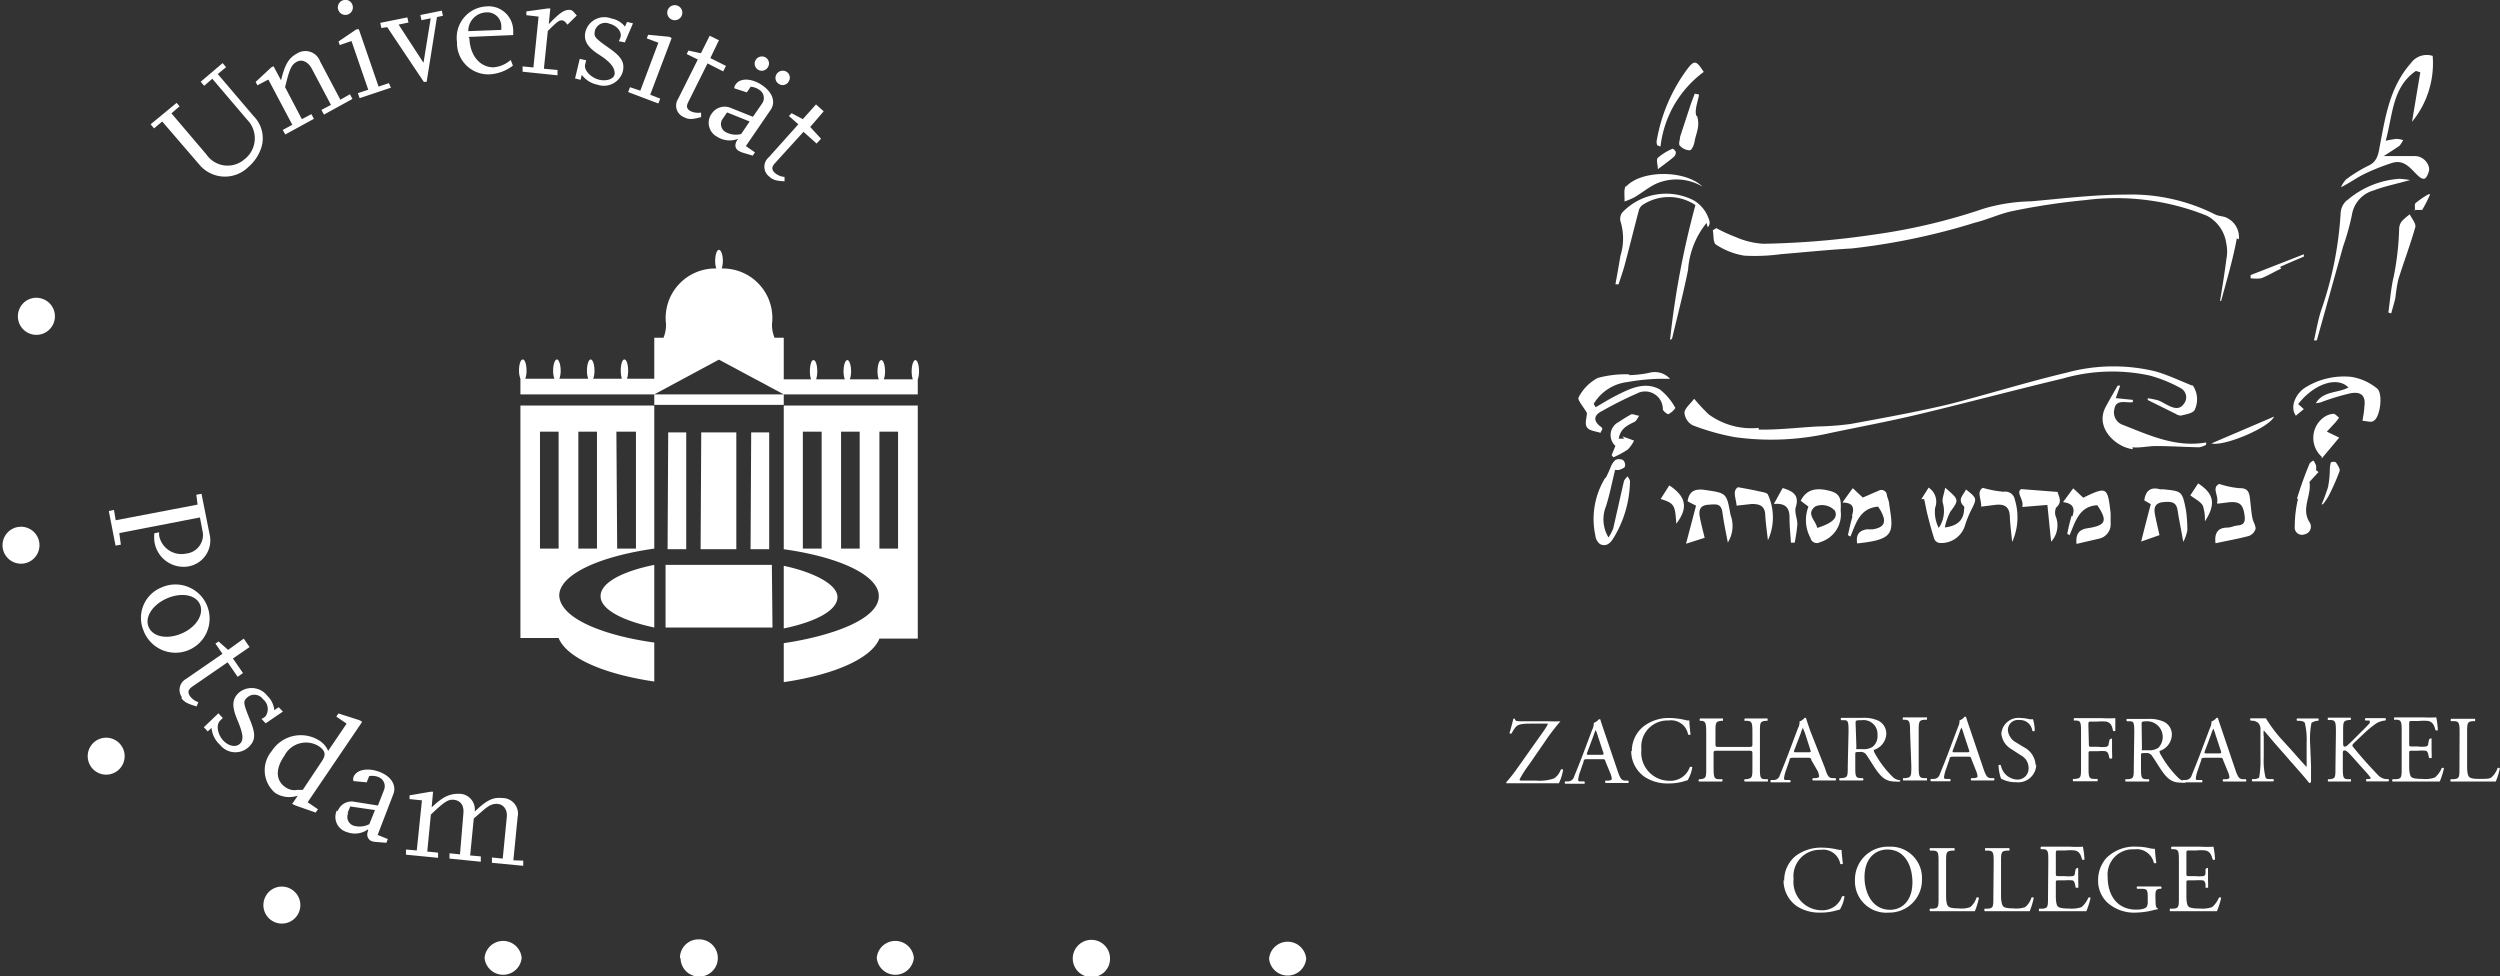 <svg xmlns="http://www.w3.org/2000/svg" xmlns:xlink="http://www.w3.org/1999/xlink" viewBox="0 0 159.68 62.36">
  <rect x="0" y="0" width="159.68" height="62.36" fill="#333333" stroke="none"/>
  <defs>
    <style>
      .a {
        fill: none;
      }

      .b {
        clip-path: url(#a);
      }

      .c {
        fill: #ffffff;
      }
    </style>
    <clipPath id="a" transform="translate(-45.38 -54.43)">
      <rect class="a" x="45.38" y="54.43" width="159.68" height="62.36"/>
    </clipPath>
  </defs>
  <g class="b">
    <path class="c" d="M101.38,115.61a1.19,1.19,0,0,0,2.37,0,1.19,1.19,0,0,0-2.37,0M101.55,82h1.19v7.47h-1.19Zm-1.26,7.47H99.1V82h1.19Zm-2.43,0h-1.2V82h1.2Zm-2.42,6V98c3.27-.48,5.61-1.53,6.11-2.78H104V80.33H95.44v9.18c3.57.5,6.08,1.67,6.07,3,0,1.51-3.11,2.56-6.07,3m0-4.94v4c2.07-.43,3.43-1.16,3.43-2s-1.59-1.61-3.43-2m-6.59,25.08A1.19,1.19,0,1,0,90,114.43a1.18,1.18,0,0,0-1.19,1.18m5.87-25.1H87.89v4h6.83Zm-1.36-1h1.19V82.05H93.36Zm-3.19,0h2.28V82.05H90.17Zm-2.11,0h1.19V82.05H88.06ZM79.87,82h1.19v7.47H79.87Zm2.45,0h1.19v7.47H82.32Zm2.43,0H86v7.47h-1.2ZM78.62,95.18h2.44c.5,1.25,2.84,2.3,6.11,2.78V95.47c-3-.41-6-1.46-6.07-3,0-1.32,2.49-2.49,6.07-3V80.33H78.62Zm5.12-2.67c0,.83,1.36,1.56,3.43,2v-4c-1.84.37-3.43,1.07-3.43,2m-7.41,23.1a1.19,1.19,0,0,0,2.37,0,1.19,1.19,0,0,0-2.37,0m-8.75-9.25.17-.42,1.58.23-.36.9a1.37,1.37,0,0,1-1,.1.59.59,0,0,1-.35-.81m-.73-.16a1,1,0,0,0,.63,1.37,1.44,1.44,0,0,0,1.37-.17s0,.06,0,.09c-.13.31,0,.56.21.66a1.22,1.22,0,0,0,.32.06l.64.05.09-.24-.65-.26,1-2.6c.22-.56-.12-1.13-.86-1.42s-1.49-.17-1.68.32a.37.37,0,0,0,0,.26l.84.08.16-.4a1.14,1.14,0,0,1,.59.06.63.63,0,0,1,.36.82l-.39,1-1.57-.25a.94.94,0,0,0-1,.61m-2.23-1.36-.33,0a1,1,0,0,1-.78-.17c-.62-.42-.65-1.17-.07-2a1.55,1.55,0,0,1,2.2-.62c.44.3.48.56.17,1Zm-.46,1,1.28.45.15-.21-.66-.45,3.48-5.13-.14-.1L67,100l-.14.2.66.45-1.18,1.74a1.45,1.45,0,0,0-.55-.65,2.21,2.21,0,0,0-3.06.67,1.9,1.9,0,0,0,.23,2.67,1.67,1.67,0,0,0,1.44.17l-.36.53Zm-1.93,5.83a1.18,1.18,0,1,0,1.59-.52,1.17,1.17,0,0,0-1.59.52m-3-11.72-.93.89.25.27.24-.23a1.64,1.64,0,0,0,.54,1.08,1.25,1.25,0,0,0,1.85.13c.42-.41.44-.82.07-1.71-.44-1.1-.46-1.18-.17-1.45a.68.68,0,0,1,1,.12.81.81,0,0,1,.16,1.09.84.84,0,0,1-.26.17l.27.28,1.1-.75-.27-.28-.28.19a1.45,1.45,0,0,0-.44-.91,1.26,1.26,0,0,0-1.84-.19c-.42.4-.44.86-.08,1.72s.43,1.27.17,1.52-.71.17-1.06-.19-.5-1-.21-1.28l.17-.17Zm-2.39-1c.2.27.37.38,1,.56l.11-.27a1.09,1.09,0,0,1-.53-.38c-.17-.25-.13-.42.15-.62l2.25-1.55.64.93.34-.24-.64-.93,1.06-.73-.37-.54-1,.72-.61-.54-.2.14.45.65-2.32,1.6a.8.8,0,0,0-.25,1.2m-1-6.33c.93-.41,1.86-.25,2.13.37s-.21,1.44-1.14,1.85-1.85.24-2.13-.39.23-1.42,1.14-1.83m-1.49,2a2.18,2.18,0,1,0,1.17-2.71,2.09,2.09,0,0,0-1.17,2.71m-8-6.57a1.18,1.18,0,1,0,1.36,1,1.18,1.18,0,0,0-1.36-1M48.83,75a1.18,1.18,0,0,0-.76-1.49,1.17,1.17,0,0,0-1.49.76,1.18,1.18,0,0,0,2.25.73m2.63,26.78a1.18,1.18,0,1,0,1.66.26,1.18,1.18,0,0,0-1.66-.26M58,86.66l-5.23,1L52.66,87l-.33.07.43,2.21.34-.06L53,88.48l5.15-1,.19,1a1.2,1.2,0,0,1-1.08,1.31,1.45,1.45,0,0,1-1.71-1.12.82.82,0,0,1,0-.24l-.31.06a2.45,2.45,0,0,0,0,.51,1.88,1.88,0,0,0,2.16,1.61,1.69,1.69,0,0,0,1.36-2.09l-.51-2.55-.33.06ZM61.54,61.8l-2.25-2.64.53-.44-.22-.26-1.4,1.19.22.26.52-.45,2.23,2.62A1.69,1.69,0,0,1,61,64.6a1.64,1.64,0,0,1-2.44-.31l-2.23-2.62.52-.45L56.66,61,55,62.37l.22.26.52-.44L58.16,65a2.13,2.13,0,0,0,3.09.09A2.73,2.73,0,0,0,62,64.05a2,2,0,0,0-.47-2.25m5.59-1-1.29-2.44a1,1,0,0,0-1.5-.5c-.51.28-.75.68-1,1.7l-.48-.9-.14.07-1,.93.11.22.7-.37,1.53,2.89-.61.33.16.29,1.83-1-.16-.3-.61.32L63.59,60c.28-1.17.4-1.43.74-1.62s.71,0,.94.39l1.25,2.36-.61.32.16.3,1.82-1-.16-.3Zm.77-6.06a.47.47,0,0,0-.61-.29.48.48,0,1,0,.61.29m2.33,5-.66.22-1.26-3.66-.15,0L67,57.08l.08.23.75-.26,1.07,3.11-.66.22.11.32,2-.67Zm3.07-4.22.38-.08-.07-.33-1.37.28.07.33.59-.12-.46,2.84L70.84,56l.63-.13-.07-.33-1.73.35.07.33.37-.06,2.34,3.5.18,0Zm2,.9a1.19,1.19,0,0,1,1.17-1.2.89.89,0,0,1,.94.9v.22Zm0,.37,2.87-.12v-.25a1.57,1.57,0,0,0-1.73-1.58,2,2,0,0,0-1.86,2.28,2,2,0,0,0,2.06,2.06,2.67,2.67,0,0,0,1.51-.56L78,58.26a1.89,1.89,0,0,1-1.1.47c-.86,0-1.5-.74-1.54-1.87Zm2.88,52.59.27-2.75a1,1,0,0,0-1-1.23c-.57-.06-1,.15-1.74.87a1,1,0,0,0-1-1.14c-.58,0-1,.15-1.75.87l.09-1-.16,0-1.34.23,0,.24.79.08L72,108.75l-.69-.06,0,.33,2.05.2,0-.33-.69-.07.23-2.36c.87-.83,1.12-1,1.51-.94s.61.36.57.84L74.76,109l-.67-.07,0,.34,2,.2,0-.34-.68-.06.23-2.36.54-.47c.43-.38.67-.49,1-.46s.62.34.57.83l-.26,2.66-.69-.07,0,.34,2,.19,0-.33ZM81.63,56l.59-.58L82,55.17a.37.37,0,0,0-.25-.11c-.33,0-.58.15-1.32.91l.1-1-.16,0L79,55.16l0,.24.78.09-.33,3.25-.69-.07,0,.34,2.23.23,0-.34-.87-.08.25-2.41c.56-.56.73-.7.9-.68s.21.1.37.29m3.65,1.12.52-1.22-.38-.09-.13.3a1.45,1.45,0,0,0-.87-.52,1.25,1.25,0,0,0-1.65.82c-.14.56.09,1,.86,1.49s1,.85,1,1.2-.51.52-1,.4-1-.59-.88-1l.06-.24-.41-.09-.3,1.25.35.09.08-.32a1.64,1.64,0,0,0,1,.63A1.26,1.26,0,0,0,85.16,59c.13-.57-.07-.93-.85-1.48-1-.7-1-.76-.93-1.14a.69.69,0,0,1,.92-.44c.47.12.8.5.72.84a1.31,1.31,0,0,1-.12.28Zm2.84-.36-1.35-.13-.09.23.74.28-1.15,3.06L85.62,60l-.12.31,1.93.73.12-.31-.64-.25,1.37-3.62Zm.8-1.37a.48.48,0,0,0-.28-.62.48.48,0,0,0-.34.9.48.48,0,0,0,.62-.28m2.82,3.23-1-.5L91.3,57l-.59-.29-.56,1.12-.8-.17-.11.22.71.35-1.26,2.52a.79.79,0,0,0,.37,1.16c.3.16.5.16,1.1,0l0-.29a1.14,1.14,0,0,1-.65-.08c-.27-.14-.32-.31-.16-.61l1.22-2.45,1,.51Zm2.66.11a.45.45,0,0,0-.11-.64.47.47,0,0,0-.64.13.45.45,0,0,0,.75.51m-1.15,3.44-.54.8a1.35,1.35,0,0,1-1-.13.58.58,0,0,1-.16-.87l.26-.38Zm1.34-.74c.34-.49.13-1.12-.53-1.57s-1.4-.5-1.7-.06a.4.4,0,0,0-.09.25l.8.26.25-.36a1.09,1.09,0,0,1,.55.2.61.61,0,0,1,.17.88l-.58.84L92,61.3a1,1,0,0,0-1.15.37,1,1,0,0,0,.31,1.48,1.48,1.48,0,0,0,1.38.14l-.06.07c-.19.28-.17.54.07.7a1.47,1.47,0,0,0,.3.13l.61.18.14-.21-.58-.4Zm1.14-1.79a.45.45,0,0,0-.11-.64.47.47,0,0,0-.64.13.45.45,0,0,0,.12.63.44.44,0,0,0,.63-.12m1.39,2.88.86-1-.49-.44-.84.94-.72-.38-.17.18.6.53-1.88,2.1a.79.79,0,0,0,0,1.22c.25.23.44.29,1,.32l0-.28a1.06,1.06,0,0,1-.61-.25c-.22-.2-.23-.38,0-.63l1.82-2,.84.75.28-.31ZM104,78.66a1.49,1.49,0,0,0,.08-.52c0-.39-.1-.71-.23-.71s-.24.32-.24.71a1.81,1.81,0,0,0,.07.52h-1.85a1.49,1.49,0,0,0,.08-.52c0-.39-.11-.71-.24-.71s-.24.32-.24.71a1.49,1.49,0,0,0,.08.52H99.66a1.49,1.49,0,0,0,.08-.52c0-.39-.11-.71-.24-.71s-.24.32-.24.71a1.49,1.49,0,0,0,.08.52H97.51a1.81,1.81,0,0,0,.07-.52c0-.39-.1-.71-.24-.71s-.23.32-.23.71a1.81,1.81,0,0,0,.07.52H95.44V76h-.59a2.16,2.16,0,0,1-.16-.88,3.16,3.16,0,0,0-3.21-3.54,1.57,1.57,0,0,0,.07-.48c0-.39-.11-.71-.25-.71s-.24.32-.24.71a1.57,1.57,0,0,0,.07.48,3.16,3.16,0,0,0-3.21,3.54,2.16,2.16,0,0,1-.16.88h-.59v2.62H85.43a1.81,1.81,0,0,0,.07-.52c0-.39-.1-.71-.24-.71s-.23.32-.23.71a1.81,1.81,0,0,0,.07.52H83.27a1.49,1.49,0,0,0,.08-.52c0-.39-.11-.71-.24-.71s-.24.32-.24.71a1.49,1.49,0,0,0,.08.52H81.11a1.49,1.49,0,0,0,.08-.52c0-.39-.11-.71-.24-.71s-.24.32-.24.71a1.49,1.49,0,0,0,.08.52H78.93a1.49,1.49,0,0,0,.08-.52c0-.39-.1-.71-.24-.71s-.24.32-.24.71a1.47,1.47,0,0,0,.09.52v1h8.55l4.13-2.22,4.14,2.22H87.17v.67h8.27v-.67H104Zm12.28,37a1.19,1.19,0,1,0-1.18,1.18,1.17,1.17,0,0,0,1.18-1.18m12.53,0a1.19,1.19,0,0,0-2.37,0,1.19,1.19,0,0,0,2.37,0" transform="translate(-45.38 -54.43)"/>
    <path class="c" d="M199.6,67.84c.17,0,.43,0,.49,0a9.2,9.2,0,0,0,.51-1l-.11,0a5.38,5.38,0,0,0-.82.56c-.1.1,0,.35-.07.53m-1.36,4.29c-.15.71-.21,1.45-.31,2.17l.18.06c.09-.34.2-.68.27-1a10.61,10.61,0,0,1,.18-1.15c.35-1.13.77-2.23,1.09-3.36.06-.23-.23-.55-.35-.82a3.43,3.43,0,0,0-.5.43.81.81,0,0,0-.18.45,17.9,17.9,0,0,1-.38,3.25m-4.15,13.25a12,12,0,0,1-.42,1.14.2.2,0,0,0,.08,0,4.26,4.26,0,0,0,.34-.49,13.77,13.77,0,0,0,.72-1.62c.06-.15-.12-.39-.23-.57a.4.4,0,0,0-.32,0,1.63,1.63,0,0,0-.07.5,6.13,6.13,0,0,1-.1,1m-.43-1.73,1.13-1.35L194,82l.54-.58a3.65,3.65,0,0,0,.24-.31c-.12-.09-.25-.26-.37-.25a1.25,1.25,0,0,0-.65.26,1.62,1.62,0,0,0-.08,2.49m-1.52,2.68a7.68,7.68,0,0,0-.21,1.79.46.46,0,0,0,.62.48.5.5,0,0,0,.32-.78c-.55-.88.15-1.71,0-2.57,0,0,.07-.07.11-.12l.47-.51-.16-.12a1.05,1.05,0,0,0,0-.3,1.66,1.66,0,0,0-.17-.32c-.09.07-.22.13-.25.22a22.82,22.82,0,0,0-.8,2.23M192,81l.53-.44-.36-.32c1-1.29,2.49-1.8,3.21-1.06-.68.37-1.61.21-2.08,1a1.07,1.07,0,0,0,.41-.09,14.82,14.82,0,0,1,1.8-.54c.71-.13,1,.18.88.91,0,.26-.07.52-.11.85.27,0,.54.13.71,0,.43-.23.62-1.8.2-2.08a3.41,3.41,0,0,0-1.64-.73,4.66,4.66,0,0,0-3,.73c-.58.42-.92,1.24-.52,1.76m-5,5.61.72-.09c.71-.06.91.15,1,.88s-.43.53-.75.67a1.44,1.44,0,0,1-.36.07c-.63,0-.83.39-.75,1,.73-.16,1.44-.28,2.14-.47a.71.71,0,0,0,.42-.46c0-.23-.17-.47-.21-.71-.08-.43-.1-.86-.16-1.29s-.21-.6-.68-.59a5.7,5.7,0,0,1-1.27-.27c-.52.24,0,.77-.15,1.22m-.35-3.81c.77.22,3.69-1,4-1.71l-4,1.71m-.86,2.57-.49.75c.3.23.65.39.8.66a2.78,2.78,0,0,1,.13,1c.72-1.1.59-1.77-.44-2.43m-3,1.28c-.21.79-.41,1.56-.63,2.44l1.17-.41c-.11-.49-.21-.91-.29-1.33s0-.73.54-.78.83,0,.91.54.22,1.19.36,2a2.52,2.52,0,0,0,.26-.74A8.85,8.85,0,0,0,185,87c-.24-1.2-.25-1.2-1.48-1.32a1,1,0,0,1-.18,0c-.61-.17-.92.11-1,.71l.52.3M181.58,83c.49.05,1-.08,1.5-.08.92,0,1.84.06,2.76.08a1.35,1.35,0,0,0,.45-.16l0-.15c-1.94.34-3.62-.46-5.34-1.13a.84.84,0,0,1-.52-1c.07-.47.43-.47.8-.44a2.58,2.58,0,0,0,.38,0v-.15l-1.09-.11c.09-.26.19-.53.28-.8l-.16,0c-.25.44-.51.88-.75,1.33-.75,1.35.64,2.61,1.72,2.73m-3.91,4.25a11.52,11.52,0,0,0-.28,1.16l.15.08c.37-.86.61-1.85,1.77-1.91.67,1,.56,1.29-.63,1.47-.52.08-.76.34-.7,1l1.42-.33a.94.94,0,0,0,.76-1c0-.21,0-.41,0-.62-.19-1.7-.24-1.73-1.75-1l-.64-.6-.65.88c.7.09.76.44.59.93m-3.16-.62,1.57-.13c.09.86.16,1.6.24,2.35a1.55,1.55,0,0,0,.32-1.55.75.75,0,0,1,0-.63c.42-.37.17-.69.09-1l-2.32-.18c-.37.2.21.72.06,1.12m-2.62,0,.88-.11c.54-.07.92.06.95.71s.1,1.1.15,1.66a3.84,3.84,0,0,0,.17-2.71.61.61,0,0,0-.71-.5,6.86,6.86,0,0,1-1.33-.25c-.42.23-.08.74-.11,1.2m-3.35-1.22-.47.74h.18c.08.35.14.71.23,1.06.13.51.26,1,.43,1.52a.45.45,0,0,0,.32.22,1.58,1.58,0,0,0,1.62-1.09,6.45,6.45,0,0,1,.4-1c.38-.76.39-.75-.33-1.33-.14.35-.59.64-.13,1.08.05,0,0,.23,0,.35-.1.64-.52.91-1.22,1a3.76,3.76,0,0,1,.35-1c.56-.77.58-.76-.33-1.54-.06.4-.23.74-.14,1a1.89,1.89,0,0,1-.27,1.57,2.25,2.25,0,0,1-.23-1.29,1.07,1.07,0,0,0-.38-1.26m-4.9,1.83c-.12.39-.2.79-.29,1.18l.16.09c.36-.85.59-1.81,1.77-1.91.05.09.14.2.2.33.35.67.19,1-.55,1.12l-.37,0c-.54.08-.7.39-.62.9,2.38-.25,2.34-.65,2.05-2.47,0-.2-.1-.4-.15-.6a.35.35,0,0,0-.54-.29c-.32.13-.64.28-1,.43l-.64-.6c-.22.3-.41.56-.66.92.74,0,.75.38.61.85m-2.35-.6a1.12,1.12,0,0,1,1.26.27c.2.44-.12.78-1.13,1.1-.09-.49-.74-.88-.13-1.37m-.93-.37.5.38a2.37,2.37,0,0,0,.13,2,.41.41,0,0,0,.61.27,1.85,1.85,0,0,0,1.32-2c0-.49.1-1-.54-1.23-1-.31-1.65-.14-2,.56m-1.18-.77-.55,1c.76-.07,1,.26,1,.86s.06,1.08.09,1.61l.24,0a9.87,9.87,0,0,0,.17-1.18c0-.37-.2-.77-.1-1.09.23-.74-.14-1-.81-1.21m-3,1.12,1-.11c.51,0,.83.12.86.69s.11,1.09.17,1.63a3.5,3.5,0,0,0,0-2.92c-.06-.13-.37-.16-.57-.21-.39-.09-.79-.16-1.34-.26-.38.23-.12.72-.09,1.18m-2.59,0-.64,2.43,1.19-.38c-.12-.49-.23-.91-.31-1.33s0-.74.53-.78.84-.1.92.52.21,1.2.34,1.89a2,2,0,0,0,.17-1.77c-.25-1.42-.26-1.38-1.65-1.59-.64-.09-1,.1-1.09.73l.54.28m-1.72-1.28-.54.85c.87.28.92.37,1,1.58.76-1,.64-1.71-.42-2.43m-2.9-3-.36,0c.11-.64.54-.85,1-1.07.14-.07.21-.26.31-.4-.18,0-.38-.13-.52-.08a9.09,9.09,0,0,0-.78.48.93.93,0,0,0-.22,1.53l-.24.59.11.14a6.12,6.12,0,0,0,.91-.49,2.08,2.08,0,0,0,.41-.58L149,82.3m-1.07,2.62a5,5,0,0,0-.65,3.72.78.78,0,0,0,.31.55c.34.15.6,0,.82-.35a7.14,7.14,0,0,0,1.08-3.67c0-.1-.1-.22-.16-.32-.08.11-.2.21-.23.33-.23,1-.45,2-.68,3a3.24,3.24,0,0,1-.3.58,2.23,2.23,0,0,1-.16-2c.23-.72.37-1.46.58-2.32a.83.83,0,0,0,.27,0c.14-.05.33-.12.36-.22a.43.43,0,0,0-.13-.41.57.57,0,0,0-.48,0,1.11,1.11,0,0,0-.3.45,7.89,7.89,0,0,1-.33.72m1.5-6.64a6.79,6.79,0,0,0-2,.23,2.92,2.92,0,0,0-1.22,1.24c-.1.16.34.64.53,1,0,.26-.16.67,0,.91s.57.25.87.36c0-.07.07-.13.1-.2s0-.16-.11-.21c-.52-.41-.37-.76.13-1a23.58,23.58,0,0,1,2.19-1.1,1.13,1.13,0,0,1,1.67,1c0,.1.29.34.36.31a1.25,1.25,0,0,0,.44-.39,3.72,3.72,0,0,0-1-1.19c-.94-.51-1.86-.07-2.73.37-.47.23-.91.51-1.36.77l-.13-.21a2.9,2.9,0,0,1,2.18-1.4,12.78,12.78,0,0,1,2.7-.2,1.31,1.31,0,0,0-1.32-.39,6.88,6.88,0,0,1-1.28.15m-.21-12.09c-.17.19-.08.62-.1,1a5.11,5.11,0,0,0,.64-.27c.47-.28.9-.64,1.39-.87a3.25,3.25,0,0,1,2.95.19c-1.1-1.08-3.91-1.07-4.88,0m4.49-4.52c-.13-.38.1-.9.17-1.36l-.27-.06c-.11.28-.22.56-.31.84q-.33,1-.63,1.92c0,.19-.13.47,0,.58a.87.87,0,0,0,.62.28c.12,0,.27-.33.3-.53.09-.55.38-1,.16-1.67m-2.49,3.4c.44-.33.73-.54,1-.77a.41.41,0,0,0,.14-.3c0-.09-.19-.25-.21-.23a3.45,3.45,0,0,0-.94.58c-.12.12,0,.46,0,.72m2.92-6.22c-.46-.72-.59-.74-1-.22a10.72,10.72,0,0,0-2,4.67c0,.08,0,.17.06.26l.19.07a6.89,6.89,0,0,1,2.78-4.78m.24,9.94a.45.45,0,0,0,.11-.38,2.22,2.22,0,0,0-1-1.34A3.87,3.87,0,0,0,149,68a.67.67,0,0,0-.12.55,3.73,3.73,0,0,1,0,2.22c-.1.61-.21,1.21-.32,1.82l.2,0c.13-.4.27-.79.38-1.19.32-1.19.61-2.39.93-3.58a.66.66,0,0,1,.21-.29,3.05,3.05,0,0,1,3.39,0,55.2,55.2,0,0,0-1.62,8.6c.09,0,.14-.09.15-.16.34-1.43.71-2.86,1-4.3a5.35,5.35,0,0,1,1.18-3m3.32,13.09a4.64,4.64,0,0,1-3.18-.86,12.13,12.13,0,0,1-.93-1c-.25.34-.6.6-.62.89a1,1,0,0,0,.52.8,14.73,14.73,0,0,0,2.69.76,16.87,16.87,0,0,0,6.13-.27c1.87-.39,3.74-.74,5.59-1.18,3.09-.74,6.17-1.56,9.26-2.3a11.38,11.38,0,0,1,5.5-.19,8.69,8.69,0,0,1,2,.81.66.66,0,0,1,.21,1c-.25.37-.59.3-.93.14s-.47-.27-.72-.36a4.53,4.53,0,0,0-.66-.13v.11l1.8.89a.54.54,0,0,0,.35.1c.3-.08.69-.13.84-.34a1.58,1.58,0,0,0-.11-1.58l-.06,0c-.76-.3-1.51-.66-2.29-.89a11.39,11.39,0,0,0-5.74.08c-2.49.59-4.95,1.36-7.44,2-2.09.5-4.21.88-6.33,1.27a18.55,18.55,0,0,1-2.12.16c-1.24.07-2.49.22-3.74.2m30.66-12.15a1.36,1.36,0,0,0-.72-1.35c-.22-.14-.55-.12-.79-.24a11.88,11.88,0,0,0-5.72-1.27c-2,0-4,.25-6.05.43a11.31,11.31,0,0,0-3,.46,37.79,37.79,0,0,1-7,1.66A54.27,54.27,0,0,1,158,70a5.16,5.16,0,0,1-1.76-.43A10.41,10.41,0,0,1,155,69l-.22.14c.07.32,0,.82.23.93a4.63,4.63,0,0,0,1.79.69,12.58,12.58,0,0,0,2.37-.1c1.5-.12,3-.28,4.48-.36a42.13,42.13,0,0,0,7.88-1.65c.83-.2,1.62-.59,2.45-.75a42.73,42.73,0,0,1,4.61-.69,15.48,15.48,0,0,1,7.75,1A2.36,2.36,0,0,1,187.58,70a2.42,2.42,0,0,1,0,1c-.11.89-.26,1.77-.4,2.65l.07,0c.35-1.31.75-2.62,1-4m2.76,1.83c.5-.23,1-.44,1.52-.66a.88.88,0,0,0,0-.15L189.13,72a1.41,1.41,0,0,1,0,.2,2.29,2.29,0,0,0,.69,0c.43-.17.84-.42,1.27-.62m4.17-4.34a1.18,1.18,0,0,0-.38.83,22.85,22.85,0,0,1-1.26,6.23c-.19.61-.3,1.25-.44,1.87l.18,0,1.68-6a16.25,16.25,0,0,0,.56-2A1.93,1.93,0,0,1,197,66.59c.7-.27,1.44-.41,2.32-.66a6,6,0,0,0-.68-.08,5.72,5.72,0,0,0-3.34,1.37M200.76,58a1.24,1.24,0,0,0-1.38.45c-1.36,1.53-1.64,3.43-2,5.32-.09.52-.17,1-.74,1.25a8.92,8.92,0,0,0-1.41.87,1.81,1.81,0,0,0-.33.5c.57-.28,1-.61,1.52-.86a13.69,13.69,0,0,1,1.74-.69c.78-.25,1.18.35,1.64.79s.58.14.71-.23-.27-1-.88-1-1.28,0-2,0c.36-.23.68-.43,1-.65a1.57,1.57,0,0,0,.24-.37,1.56,1.56,0,0,0-.41-.08,6.44,6.44,0,0,0-.7.12c.46-1.66.41-3.42,1.93-4.46l.28.09c-.17,1-.34,2.05-.53,3.16A5.88,5.88,0,0,0,200.76,58" transform="translate(-45.38 -54.43)"/>
    <path class="c" d="M184.55,111.71c0,.64,0,.73-.37.76l-.21,0s0,.14,0,.16c.36,0,.56,0,.83,0h.54c.55,0,1.09,0,1.64,0a5.29,5.29,0,0,0,.27-.85.1.1,0,0,0-.15,0,1.59,1.59,0,0,1-.43.59,1.93,1.93,0,0,1-.78.09c-.54,0-.67-.07-.74-.14s-.12-.31-.12-.64v-.86c0-.15,0-.16.2-.16h.36a2.37,2.37,0,0,1,.47,0c.12,0,.16.12.19.23l0,.24s.14,0,.16,0,0-.36,0-.58,0-.47,0-.62-.13,0-.16,0l0,.25c0,.15-.07.19-.14.21a2.6,2.6,0,0,1-.52,0h-.36c-.18,0-.2,0-.2-.17V109c0-.24,0-.25.19-.25h.44a2.94,2.94,0,0,1,.59,0c.31.08.37.29.46.58a.14.14,0,0,0,.15,0,5.69,5.69,0,0,0-.1-.82,7.39,7.39,0,0,1-.82,0h-1.14c-.25,0-.46,0-.72,0a.14.14,0,0,0,0,.16h.1c.36,0,.37.13.37.77Zm-1.5,0c0-.31,0-.48.26-.51h.1a.11.11,0,0,0,0-.15l-.65,0-.87,0a.1.1,0,0,0,0,.15l.27,0c.38,0,.4.08.4.59V112a.66.66,0,0,1-.06.34c-.07.11-.3.19-.67.19-1.23,0-1.83-.92-1.83-2.1a1.61,1.61,0,0,1,1.7-1.75,1.12,1.12,0,0,1,1.25.86.12.12,0,0,0,.16,0,8,8,0,0,1-.09-.89,2.09,2.09,0,0,1-.38-.05,3.23,3.23,0,0,0-.77-.09,2.53,2.53,0,0,0-1.94.71,2.12,2.12,0,0,0-.54,1.44,1.92,1.92,0,0,0,.56,1.39,2.55,2.55,0,0,0,1.86.67,5,5,0,0,0,1.09-.15,1.32,1.32,0,0,1,.3-.06,0,0,0,0,0,0-.07c-.11,0-.14-.19-.14-.43Zm-6.86,0c0,.64,0,.73-.37.76l-.21,0s0,.14,0,.16c.36,0,.56,0,.83,0H177c.55,0,1.09,0,1.64,0a5.29,5.29,0,0,0,.27-.85.1.1,0,0,0-.15,0,1.59,1.59,0,0,1-.43.59,1.93,1.93,0,0,1-.78.09c-.54,0-.67-.07-.74-.14s-.12-.31-.12-.64v-.86c0-.15,0-.16.2-.16h.36a2.37,2.37,0,0,1,.47,0c.12,0,.16.12.19.23l.05.24s.14,0,.16,0,0-.36,0-.58,0-.47,0-.62-.13,0-.16,0l-.05.25c0,.15-.07.19-.14.21a2.6,2.6,0,0,1-.52,0h-.36c-.18,0-.2,0-.2-.17V109c0-.24,0-.25.19-.25h.43a3,3,0,0,1,.6,0c.31.08.37.29.46.58a.14.14,0,0,0,.15,0,5.69,5.69,0,0,0-.1-.82,7.39,7.39,0,0,1-.82,0h-1.14c-.25,0-.46,0-.72,0a.14.14,0,0,0,0,.16h.1c.36,0,.37.13.37.77Zm-3.49,0c0,.64,0,.73-.37.76l-.18,0a.13.13,0,0,0,0,.16c.34,0,.54,0,.79,0h.57c.62,0,1.2,0,1.51,0a4.67,4.67,0,0,0,.26-.86s-.12-.06-.15,0a1.27,1.27,0,0,1-.4.6,1.7,1.7,0,0,1-.75.08c-.48,0-.6-.07-.66-.14s-.13-.28-.13-.66v-2.12c0-.64,0-.74.37-.77h.15a.14.14,0,0,0,0-.16c-.3,0-.51,0-.75,0s-.45,0-.79,0c0,0,0,.13,0,.16h.15c.39,0,.4.13.4.77Zm-3.5,0c0,.64,0,.73-.36.76l-.18,0a.12.12,0,0,0,0,.16c.34,0,.53,0,.79,0H170c.63,0,1.21,0,1.52,0a4.67,4.67,0,0,0,.26-.86s-.12-.06-.16,0a1.27,1.27,0,0,1-.4.6,1.64,1.64,0,0,1-.74.08c-.48,0-.6-.07-.67-.14s-.13-.28-.13-.66v-2.12c0-.64,0-.74.38-.77h.14a.12.12,0,0,0,0-.16c-.3,0-.51,0-.75,0s-.45,0-.79,0a.12.12,0,0,0,0,.16h.15c.38,0,.39.13.39.77Zm-3.09.83c-1.2,0-1.64-1.17-1.64-2.08,0-1.33.82-1.77,1.45-1.77,1.17,0,1.61,1.09,1.61,2.1,0,1.2-.69,1.75-1.42,1.75m-.08.18a2.08,2.08,0,0,0,2.11-2.12,2,2,0,0,0-2.11-2.09,2.1,2.1,0,0,0-2.17,2.15,2,2,0,0,0,2.17,2.06m-6.73-2.08a2,2,0,0,0,.86,1.68,2.67,2.67,0,0,0,1.52.4,3.49,3.49,0,0,0,1-.14l.22-.06a2.18,2.18,0,0,0,.29-.83.14.14,0,0,0-.16,0,1.31,1.31,0,0,1-1.27.88,1.81,1.81,0,0,1-1.82-2,1.68,1.68,0,0,1,1.73-1.86,1.11,1.11,0,0,1,1.25.89.14.14,0,0,0,.17,0c-.05-.37-.08-.75-.09-.89a.55.55,0,0,1-.17,0,4.69,4.69,0,0,0-1.08-.14,2.7,2.7,0,0,0-1.65.51,2,2,0,0,0-.76,1.62" transform="translate(-45.38 -54.43)"/>
    <path class="c" d="M202.47,103.44c0,.64,0,.72-.37.76l-.18,0a.11.11,0,0,0,0,.15l.79,0h.56l1.52,0a4.6,4.6,0,0,0,.26-.85s-.12-.07-.15,0a1.35,1.35,0,0,1-.41.6c-.09.06-.22.08-.74.08s-.6-.07-.67-.14-.12-.27-.12-.66v-2.12c0-.64,0-.74.37-.77h.14s0-.13,0-.15l-.75,0-.79,0s-.05.13,0,.15h.15c.38,0,.4.13.4.77Zm-3.69,0c0,.64,0,.73-.37.76l-.21,0a.12.12,0,0,0,0,.15l.83,0h.54l1.64,0a4.71,4.71,0,0,0,.27-.85.11.11,0,0,0-.15,0,1.5,1.5,0,0,1-.43.59,1.76,1.76,0,0,1-.78.09c-.54,0-.67-.06-.74-.14s-.12-.31-.12-.63v-.86c0-.16,0-.17.2-.17h.36a2.37,2.37,0,0,1,.47,0c.12,0,.16.13.19.24l.05.23s.14,0,.16,0,0-.37,0-.59,0-.47,0-.61-.13,0-.16,0l-.05.25c0,.15-.07.19-.14.21a2,2,0,0,1-.52,0h-.36c-.18,0-.2,0-.2-.17v-1.22c0-.23,0-.24.19-.24h.43a3.17,3.17,0,0,1,.6,0c.31.08.37.29.46.58a.11.11,0,0,0,.15,0,5.34,5.34,0,0,0-.1-.81,7.39,7.39,0,0,1-.82,0h-1.14l-.72,0s-.05.13,0,.15h.1c.36,0,.37.14.37.77Zm-4.23,0c0,.64,0,.71-.34.76l-.12,0a.11.11,0,0,0,0,.15l.71,0,.74,0s0-.13,0-.15l-.16,0c-.34,0-.36-.12-.36-.76v-.79c0-.21,0-.29.11-.29s.24.12.59.51l.49.55c.23.26.39.42.5.57s.09.1.09.14-.06.05-.15.06l-.14,0s0,.14,0,.15l.74,0,.68,0a.1.1,0,0,0,0-.15l-.17,0a.83.83,0,0,1-.49-.25c-.47-.5-.94-1-1.52-1.71-.08-.1-.12-.15-.12-.19s.06-.11.14-.19l.55-.52a6.54,6.54,0,0,1,.86-.71,1.38,1.38,0,0,1,.56-.17.11.11,0,0,0,0-.15l-.6,0-.67,0a.1.1,0,0,0,0,.15l.17,0c.08,0,.1,0,.1.06a.22.22,0,0,1,0,.1c-.06.08-.36.39-.48.5l-.65.65-.32.3a.32.32,0,0,1-.17.06c-.06,0-.08-.11-.08-.23v-.7c0-.64,0-.73.37-.77h.12s0-.13,0-.15l-.7,0-.77,0s0,.13,0,.15h.15c.35,0,.37.13.37.77Zm-1.62-1.58a5.13,5.13,0,0,1,.09-1.26s.15-.1.34-.13h.09a.11.11,0,0,0,0-.15l-.62,0-.72,0a.09.09,0,0,0,0,.15h.1c.24,0,.34.07.38.12a4.57,4.57,0,0,1,.12,1.27v1.3c0,.13,0,.23,0,.26h0c-.28-.29-.58-.64-1-1.11l-.6-.66a8.56,8.56,0,0,1-1-1.34l-.28,0c-.11,0-.43,0-.69,0-.05,0-.05.11,0,.15h.1a.63.63,0,0,1,.38.15.56.56,0,0,1,.14.44v1.76a6.31,6.31,0,0,1-.08,1.26c0,.06-.13.1-.27.12l-.17,0a.11.11,0,0,0,0,.15l.63,0,.71,0a.11.11,0,0,0,0-.15l-.19,0c-.16,0-.28,0-.31-.12a4.48,4.48,0,0,1-.11-1.26v-1.33a1.39,1.39,0,0,1,0-.4h0c.13.14.54.64.71.83l1.41,1.61c.53.6.71.82.78.92a.12.12,0,0,0,.12-.07c0-.16,0-.88,0-1.07Zm-6.32-.53a2.65,2.65,0,0,1,.14-.36h0a2.39,2.39,0,0,1,.14.39l.33,1c.06.17.05.19-.13.19h-.75c-.17,0-.18,0-.13-.15Zm1.09,2.44a1.12,1.12,0,0,1,.08.32c0,.06-.09.1-.22.11l-.17,0a.09.09,0,0,0,0,.15l.7,0,.74,0a.12.12,0,0,0,0-.15l-.17,0c-.26,0-.34-.12-.52-.65l-.83-2.45c-.09-.27-.19-.55-.27-.82,0,0-.05,0-.09,0a.66.66,0,0,1-.32.23.89.89,0,0,1-.1.43l-.62,1.65c-.26.68-.43,1.08-.54,1.36a.41.41,0,0,1-.37.3l-.2,0a.12.12,0,0,0,0,.15l.58,0,.63,0c.06,0,.06-.12,0-.15l-.2,0c-.15,0-.18,0-.18-.12a2.22,2.22,0,0,1,.13-.51l.22-.64c0-.13.08-.15.23-.15h.92c.18,0,.21,0,.25.16Zm-5.53-3.08c0-.17,0-.19.4-.19a1,1,0,0,1,.67,1.69,1,1,0,0,1-.63.16c-.31,0-.4,0-.42,0s0-.09,0-.2Zm-.5,2.75c0,.64,0,.72-.36.76l-.16,0a.12.12,0,0,0,0,.15l.76,0,.72,0a.12.12,0,0,0,0-.15l-.13,0c-.36,0-.37-.12-.37-.76v-.77c0-.13,0-.14.29-.14a.42.42,0,0,1,.43.2c.19.27.44.69.6.92.43.62.74.77,1.26.77a.91.91,0,0,0,.27,0,.06.06,0,0,0,0-.09.75.75,0,0,1-.42-.17,6.72,6.72,0,0,1-1.22-1.62c0-.05-.06-.11,0-.15a1.13,1.13,0,0,0,.76-1,.9.9,0,0,0-.51-.86,2.19,2.19,0,0,0-1-.18c-.59,0-1,0-1.35,0-.05,0-.05.12,0,.15l.19,0c.25,0,.27.14.27.72Zm-2.9-2.68c0-.23,0-.24.18-.24h.37a3.28,3.28,0,0,1,.6,0c.3.08.37.31.42.58a.11.11,0,0,0,.15,0c0-.23,0-.52,0-.8a7.49,7.49,0,0,1-.82,0h-1.12l-.71,0s0,.13,0,.15h.09c.36,0,.37.13.37.77v2.2c0,.64,0,.72-.37.76l-.15,0s0,.13,0,.15l.77,0,.81,0s0-.13,0-.15l-.21,0c-.36,0-.37-.12-.37-.76v-.85c0-.15,0-.16.2-.16h.42a2.25,2.25,0,0,1,.46,0,.29.29,0,0,1,.2.23l.06.24s.14,0,.16,0,0-.37,0-.59,0-.47,0-.62-.13,0-.16,0l-.05.24c0,.16-.09.2-.16.22a1.86,1.86,0,0,1-.51,0H179c-.18,0-.2,0-.2-.17Zm-3.37,2.56a1.36,1.36,0,0,0-.76-1.17l-.49-.3a1,1,0,0,1-.52-.76.64.64,0,0,1,.73-.67.79.79,0,0,1,.83.69.12.12,0,0,0,.15,0,2.41,2.41,0,0,0-.11-.74l-.21,0a2.53,2.53,0,0,0-.57-.08,1.1,1.1,0,0,0-1.24,1,1.29,1.29,0,0,0,.66,1l.58.38a.91.91,0,0,1,.5.85.7.7,0,0,1-.77.7,1.11,1.11,0,0,1-1-.91.12.12,0,0,0-.15,0,2.79,2.79,0,0,0,.16.85,1.87,1.87,0,0,0,.95.23,1.15,1.15,0,0,0,1.3-1.13m-4.92-2a2.65,2.65,0,0,1,.14-.36h0a2.39,2.39,0,0,1,.14.39l.33,1c.06.17.05.19-.13.19h-.75c-.17,0-.18,0-.13-.15Zm1.09,2.44a1.12,1.12,0,0,1,.08.32c0,.06-.09.1-.22.11l-.17,0a.09.09,0,0,0,0,.15l.7,0,.74,0a.12.12,0,0,0,0-.15l-.17,0c-.26,0-.34-.12-.52-.65l-.83-2.45c-.09-.27-.19-.55-.27-.82,0,0,0,0-.09,0a.66.66,0,0,1-.32.23.89.89,0,0,1-.1.43l-.62,1.65c-.26.68-.43,1.08-.54,1.36a.4.4,0,0,1-.37.3l-.2,0a.12.12,0,0,0,0,.15l.58,0,.64,0c.05,0,.05-.12,0-.15l-.2,0c-.15,0-.18,0-.18-.12a2.22,2.22,0,0,1,.13-.51l.22-.64c0-.13.08-.15.23-.15h.92c.18,0,.21,0,.25.16Zm-4.15-.35c0,.65,0,.74-.38.78l-.15,0s0,.13,0,.15l.77,0,.76,0s0-.13,0-.15l-.15,0c-.36,0-.38-.13-.38-.78v-2.17c0-.64,0-.75.38-.78h.15s0-.13,0-.15l-.76,0-.77,0s-.05.13,0,.15H167c.36,0,.38.14.38.78Zm-3.56-2.73c0-.17,0-.19.4-.19a.89.89,0,0,1,1,.94.88.88,0,0,1-.3.75,1,1,0,0,1-.63.16c-.31,0-.4,0-.42,0s0-.09,0-.2Zm-.5,2.75c0,.64,0,.72-.37.76l-.15,0a.13.13,0,0,0,0,.15l.77,0,.72,0a.11.11,0,0,0,0-.15l-.12,0c-.36,0-.37-.12-.37-.76v-.77c0-.13,0-.14.29-.14a.42.42,0,0,1,.43.2c.19.27.44.69.6.92.43.62.74.77,1.26.77a1,1,0,0,0,.27,0,.06.06,0,0,0,0-.09.72.72,0,0,1-.42-.17,6.47,6.47,0,0,1-1.22-1.62c0-.05-.07-.11,0-.15a1.12,1.12,0,0,0,.77-1,.92.92,0,0,0-.51-.86,2.19,2.19,0,0,0-1-.18c-.6,0-1,0-1.36,0-.05,0-.05.12,0,.15l.19,0c.25,0,.27.14.27.72Zm-3-2.11a2.65,2.65,0,0,1,.14-.36h0c0,.08.09.24.14.39l.32,1c.06.17.05.19-.13.19h-.75c-.17,0-.18,0-.13-.15Zm1.09,2.44a1.12,1.12,0,0,1,.08.32c0,.06-.09.1-.22.11l-.17,0a.09.09,0,0,0,0,.15l.7,0,.74,0a.12.12,0,0,0,0-.15l-.17,0c-.26,0-.34-.12-.51-.65L161,101.1c-.09-.27-.19-.55-.27-.82,0,0,0,0-.09,0a.66.66,0,0,1-.32.23.78.78,0,0,1-.1.43l-.62,1.65c-.26.68-.43,1.08-.54,1.36a.4.4,0,0,1-.36.3l-.21,0a.12.12,0,0,0,0,.15l.58,0,.64,0c.05,0,.05-.12,0-.15l-.2,0c-.15,0-.18,0-.18-.12a2.22,2.22,0,0,1,.13-.51l.22-.64c0-.13.08-.15.23-.15h.92c.18,0,.21,0,.25.16ZM157,102.38c.29,0,.31,0,.31.2v.86c0,.64,0,.7-.38.76l-.11,0a.11.11,0,0,0,0,.15l.74,0,.74,0s0-.13,0-.15l-.15,0c-.35,0-.36-.12-.36-.76v-2.2c0-.64,0-.73.36-.77h.13s0-.13,0-.15l-.72,0-.74,0s-.05.13,0,.15h.11c.36,0,.38.13.38.77v.7c0,.19,0,.2-.31.2h-1.74c-.3,0-.31,0-.31-.2v-.7c0-.64,0-.73.37-.77h.11s0-.13,0-.15l-.71,0-.76,0s-.05.13,0,.15H154c.32,0,.36.13.36.77v2.2c0,.64,0,.7-.35.76l-.11,0a.12.12,0,0,0,0,.15l.7,0,.78,0s.05-.13,0-.15l-.18,0c-.34,0-.37-.12-.37-.76v-.86c0-.19,0-.2.31-.2Zm-7.43,0a2,2,0,0,0,.87,1.68,2.65,2.65,0,0,0,1.52.41,3.49,3.49,0,0,0,1-.14.83.83,0,0,1,.21-.06,2.29,2.29,0,0,0,.3-.84.14.14,0,0,0-.16,0,1.3,1.3,0,0,1-1.28.87,1.8,1.8,0,0,1-1.81-2,1.67,1.67,0,0,1,1.73-1.85,1.1,1.1,0,0,1,1.25.89.13.13,0,0,0,.16,0c-.05-.38-.08-.76-.08-.9a.52.52,0,0,1-.17,0,4.69,4.69,0,0,0-1.08-.15,2.62,2.62,0,0,0-1.65.52,2,2,0,0,0-.77,1.61m-2.45-1a2.65,2.65,0,0,1,.14-.36h0a2.39,2.39,0,0,1,.14.39l.33,1c.06.17.05.19-.13.19h-.75c-.17,0-.18,0-.13-.15Zm1.09,2.44a1.12,1.12,0,0,1,.08.32c0,.06-.09.1-.22.11l-.17,0a.09.09,0,0,0,0,.15l.7,0,.74,0a.12.12,0,0,0,0-.15l-.17,0c-.26,0-.34-.12-.52-.65l-.83-2.45c-.09-.27-.19-.55-.27-.82,0,0,0,0-.09,0a.66.66,0,0,1-.32.23.89.89,0,0,1-.1.43l-.62,1.65c-.26.68-.43,1.08-.54,1.36a.41.41,0,0,1-.37.3l-.2,0a.12.12,0,0,0,0,.15l.58,0,.63,0c.06,0,.06-.12,0-.15l-.2,0c-.15,0-.18,0-.18-.12a2.22,2.22,0,0,1,.13-.51l.22-.64c0-.13.08-.15.23-.15h.92c.18,0,.21,0,.25.16Zm-6-.3a9.24,9.24,0,0,1-.66.83s0,.06,0,.07l.68,0h1.57l1.11,0a3.2,3.2,0,0,0,.27-.87s-.1-.06-.15,0a1.14,1.14,0,0,1-.43.56,2.86,2.86,0,0,1-1.12.14h-.91c-.11,0-.17,0-.17-.08a7.22,7.22,0,0,1,.61-.95l1-1.45a13.18,13.18,0,0,1,1-1.31s0,0,0,0a6.55,6.55,0,0,1-.7,0h-1.61c-.49,0-.58,0-.6-.16a.17.17,0,0,0-.1,0c-.08.34-.18.71-.25.92a.11.11,0,0,0,.15,0,1.78,1.78,0,0,1,.27-.41c.14-.16.42-.2.91-.2h.9c.16,0,.22,0,.22,0a.38.38,0,0,1-.07.17c-.1.18-.27.41-.59.86Z" transform="translate(-45.38 -54.43)"/>
  </g>
</svg>
